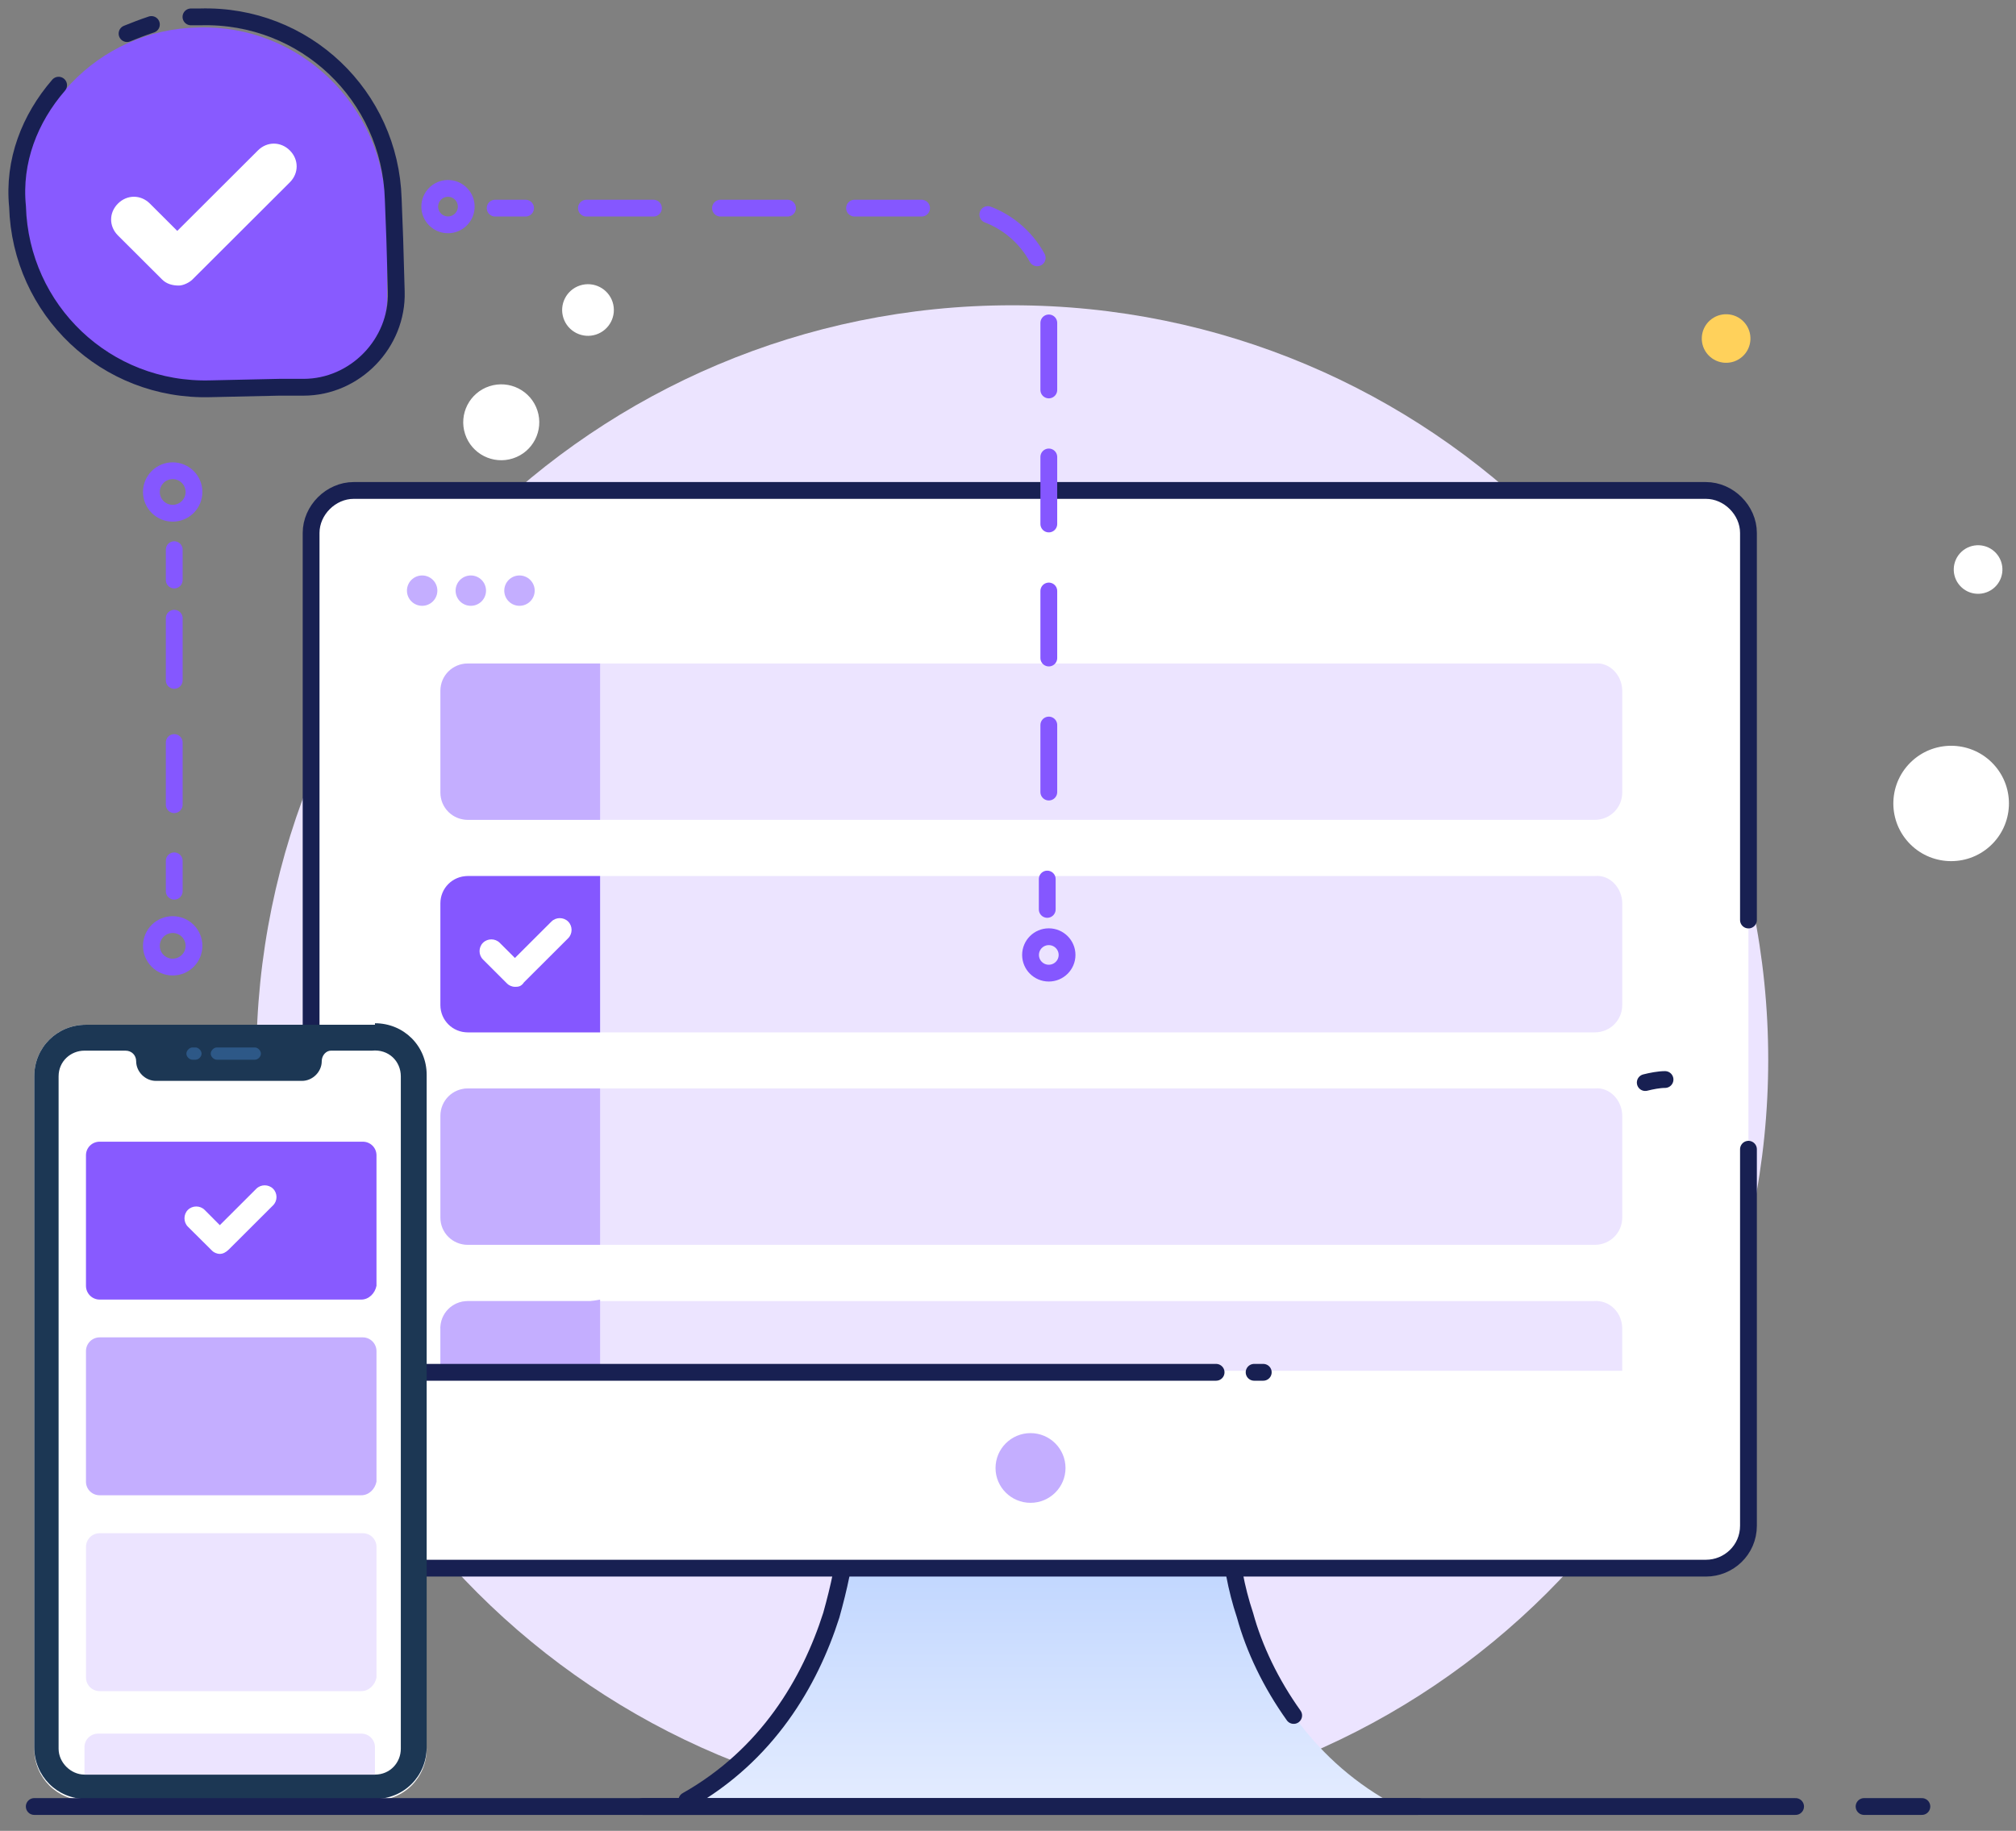 <svg width="120" height="109" viewBox="0 0 120 109" fill="none" xmlns="http://www.w3.org/2000/svg">
<rect x="0" y="0" width="120" height="109" fill="#808080" stroke="none"/>
<path d="M60.254 108C85.105 108 105.251 87.89 105.251 63.09C105.251 38.283 85.105 18.175 60.254 18.175C35.403 18.175 15.258 38.283 15.258 63.09C15.258 87.89 35.403 108 60.254 108Z" fill="#ECE4FF"/>
<path d="M40.881 107.28C47.762 107.46 56 107.28 61.795 107.19C67.589 107.28 75.828 107.46 82.709 107.28C77.91 104.57 75.375 100.23 74.108 96.25C73.565 94.63 73.293 93 73.202 91.64H50.387C50.297 93 49.935 94.63 49.482 96.25C48.214 100.23 45.589 104.57 40.881 107.28Z" fill="url(#paint0_linear_1919_3895)"/>
<path d="M84.427 107.55H38.254" stroke="#182052" stroke-miterlimit="10" stroke-linecap="round" stroke-linejoin="round"/>
<path d="M77.005 102.13C75.647 100.23 74.651 98.15 74.108 96.16C73.565 94.54 73.293 92.91 73.202 91.55H50.387C50.297 92.91 49.935 94.54 49.482 96.16C48.214 100.14 45.679 104.48 40.881 107.19" stroke="#182052" stroke-miterlimit="10" stroke-linecap="round" stroke-linejoin="round"/>
<path d="M104.075 31.73V90.83C104.075 92.28 102.898 93.36 101.54 93.36H21.053C19.695 93.36 18.518 92.19 18.518 90.83V31.73C18.518 30.374 19.695 29.199 21.053 29.199H101.54C102.989 29.199 104.075 30.284 104.075 31.73Z" fill="white"/>
<path d="M96.562 41.128V47.183C96.562 48.087 95.837 48.809 94.932 48.809H27.935C27.029 48.809 26.305 48.087 26.305 47.183V41.128C26.305 40.225 27.029 39.502 27.935 39.502H94.932C95.837 39.411 96.562 40.225 96.562 41.128Z" fill="#ECE4FF"/>
<path d="M35.72 39.411V48.809H27.843C26.938 48.809 26.213 48.086 26.213 47.183V41.128C26.213 40.224 26.938 39.501 27.843 39.501H35.72V39.411Z" fill="#C4AEFF"/>
<path d="M96.562 53.78V59.834C96.562 60.738 95.837 61.461 94.932 61.461H27.935C27.029 61.461 26.305 60.738 26.305 59.834V53.78C26.305 52.876 27.029 52.153 27.935 52.153H94.932C95.837 52.063 96.562 52.876 96.562 53.78Z" fill="#ECE4FF"/>
<path d="M35.72 52.062V61.462H27.843C26.938 61.462 26.213 60.739 26.213 59.834V53.779C26.213 52.877 26.938 52.154 27.843 52.154H35.72V52.062Z" fill="#8557FF"/>
<path d="M30.65 58.75C30.469 58.75 30.288 58.659 30.197 58.569L28.749 57.123C28.477 56.852 28.477 56.4 28.749 56.129C29.02 55.858 29.473 55.858 29.745 56.129L30.65 57.033L32.823 54.864C33.094 54.593 33.547 54.593 33.819 54.864C34.09 55.135 34.09 55.587 33.819 55.858L31.193 58.479C31.012 58.75 30.831 58.75 30.65 58.75Z" fill="white"/>
<path d="M96.562 66.43V72.49C96.562 73.39 95.837 74.11 94.932 74.11H27.935C27.029 74.11 26.305 73.39 26.305 72.49V66.43C26.305 65.53 27.029 64.8 27.935 64.8H94.932C95.837 64.71 96.562 65.53 96.562 66.43Z" fill="#ECE4FF"/>
<path d="M35.72 64.71V74.11H27.843C26.938 74.11 26.213 73.39 26.213 72.49V66.43C26.213 65.53 26.938 64.8 27.843 64.8H35.72V64.71Z" fill="#C4AEFF"/>
<path d="M96.56 79.08V81.61H26.213V79.08C26.213 78.18 26.938 77.46 27.843 77.46H94.84C95.836 77.37 96.56 78.18 96.56 79.08Z" fill="#ECE4FF"/>
<path d="M35.72 77.37V81.52H26.213V78.99" fill="#C4AEFF"/>
<path d="M25.128 36.067C25.628 36.067 26.033 35.663 26.033 35.164C26.033 34.665 25.628 34.26 25.128 34.26C24.628 34.26 24.223 34.665 24.223 35.164C24.223 35.663 24.628 36.067 25.128 36.067Z" fill="#C4AEFF"/>
<path d="M28.025 36.067C28.525 36.067 28.93 35.663 28.93 35.164C28.93 34.665 28.525 34.26 28.025 34.26C27.524 34.26 27.119 34.665 27.119 35.164C27.119 35.663 27.524 36.067 28.025 36.067Z" fill="#C4AEFF"/>
<path d="M30.921 36.067C31.421 36.067 31.827 35.663 31.827 35.164C31.827 34.665 31.421 34.26 30.921 34.26C30.421 34.26 30.016 34.665 30.016 35.164C30.016 35.663 30.421 36.067 30.921 36.067Z" fill="#C4AEFF"/>
<path d="M104.075 68.42V90.83C104.075 92.28 102.898 93.36 101.54 93.36H21.053C19.695 93.36 18.518 92.19 18.518 90.83V31.73C18.518 30.374 19.695 29.199 21.053 29.199H101.54C102.898 29.199 104.075 30.374 104.075 31.73V54.773" stroke="#182052" stroke-miterlimit="10" stroke-linecap="round" stroke-linejoin="round"/>
<path d="M72.387 81.7H18.518" stroke="#182052" stroke-miterlimit="10" stroke-linecap="round" stroke-linejoin="round"/>
<path d="M75.194 81.7H74.65" stroke="#182052" stroke-miterlimit="10" stroke-linecap="round" stroke-linejoin="round"/>
<path d="M61.341 89.47C62.491 89.47 63.423 88.54 63.423 87.4C63.423 86.25 62.491 85.32 61.341 85.32C60.191 85.32 59.258 86.25 59.258 87.4C59.258 88.54 60.191 89.47 61.341 89.47Z" fill="#C4AEFF"/>
<path d="M30.536 27.289C31.724 26.904 32.375 25.629 31.989 24.442C31.602 23.256 30.325 22.607 29.136 22.992C27.948 23.378 27.297 24.653 27.684 25.839C28.07 27.026 29.347 27.675 30.536 27.289Z" fill="white"/>
<path d="M35.476 19.918C36.284 19.656 36.726 18.788 36.464 17.982C36.201 17.174 35.333 16.733 34.524 16.995C33.716 17.258 33.274 18.125 33.536 18.931C33.799 19.738 34.667 20.18 35.476 19.918Z" fill="white"/>
<path d="M118.46 50.369C119.863 49.089 119.961 46.917 118.679 45.517C117.397 44.117 115.221 44.019 113.819 45.299C112.416 46.578 112.318 48.75 113.6 50.15C114.881 51.55 117.058 51.648 118.46 50.369Z" fill="white"/>
<path d="M118.721 34.974C119.311 34.435 119.352 33.52 118.813 32.931C118.273 32.341 117.357 32.3 116.766 32.839C116.176 33.378 116.134 34.292 116.674 34.882C117.214 35.471 118.13 35.512 118.721 34.974Z" fill="white"/>
<path d="M103.723 21.221C104.313 20.682 104.354 19.768 103.815 19.178C103.275 18.589 102.359 18.548 101.768 19.086C101.177 19.625 101.136 20.54 101.676 21.129C102.216 21.718 103.132 21.76 103.723 21.221Z" fill="#FFD15B"/>
<path d="M26.213 79.08C26.213 78.18 26.938 77.46 27.843 77.46H35.72" fill="#C4AEFF"/>
<path d="M25.397 104.11C25.397 105.83 24.039 107.19 22.319 107.19H5.117C3.397 107.19 2.039 105.83 2.039 104.11V64.08C2.039 62.36 3.397 61.009 5.117 61.009H22.229C23.949 61.009 25.307 62.36 25.307 64.08V104.11H25.397Z" fill="white"/>
<path d="M22.319 60.919C24.039 60.919 25.397 62.27 25.397 63.99V104.02C25.397 105.74 24.039 107.1 22.319 107.1H5.117C3.397 107.1 2.039 105.74 2.039 104.02V64.08C2.039 62.36 3.397 61.009 5.117 61.009H22.319V60.919Z" fill="#1C3754"/>
<path d="M23.858 64.08V104.11C23.858 104.93 23.225 105.65 22.319 105.65H22.229H5.117H5.027C4.212 105.65 3.488 104.93 3.488 104.11V64.08C3.488 63.18 4.212 62.55 5.027 62.55H7.471C7.834 62.55 8.105 62.82 8.105 63.18C8.105 63.81 8.648 64.35 9.282 64.35H17.974C18.607 64.35 19.151 63.81 19.151 63.18C19.151 62.82 19.422 62.55 19.694 62.55H22.138C23.134 62.45 23.858 63.18 23.858 64.08Z" fill="white"/>
<path d="M15.169 63.09H12.906C12.725 63.09 12.543 62.91 12.543 62.73C12.543 62.55 12.725 62.36 12.906 62.36H15.169C15.35 62.36 15.531 62.55 15.531 62.73C15.531 62.91 15.35 63.09 15.169 63.09Z" fill="#2D5887"/>
<path d="M11.637 63.09H11.456C11.275 63.09 11.094 62.91 11.094 62.73C11.094 62.55 11.275 62.36 11.456 62.36H11.637C11.818 62.36 11.999 62.55 11.999 62.73C11.999 62.91 11.818 63.09 11.637 63.09Z" fill="#2D5887"/>
<path d="M21.504 77.37H5.932C5.479 77.37 5.117 77 5.117 76.55V68.78C5.117 68.33 5.479 67.97 5.932 67.97H21.595C22.047 67.97 22.41 68.33 22.41 68.78V76.55C22.319 77 21.957 77.37 21.504 77.37Z" fill="#885AFF"/>
<path d="M13.085 74.65C12.904 74.65 12.723 74.56 12.633 74.47L11.184 73.03C10.913 72.76 10.913 72.3 11.184 72.03C11.456 71.76 11.908 71.76 12.18 72.03L13.085 72.94L15.258 70.77C15.53 70.5 15.983 70.5 16.254 70.77C16.526 71.04 16.526 71.49 16.254 71.76L13.629 74.38C13.448 74.56 13.267 74.65 13.085 74.65Z" fill="white"/>
<path d="M21.504 89.02H5.932C5.479 89.02 5.117 88.66 5.117 88.21V80.44C5.117 79.99 5.479 79.62 5.932 79.62H21.595C22.047 79.62 22.41 79.99 22.41 80.44V88.21C22.319 88.66 21.957 89.02 21.504 89.02Z" fill="#C4AEFF"/>
<path d="M21.506 100.68H5.933C5.481 100.68 5.119 100.32 5.119 99.87V92.1C5.119 91.64 5.481 91.28 5.933 91.28H21.596C22.049 91.28 22.411 91.64 22.411 92.1V99.87C22.321 100.32 21.958 100.68 21.506 100.68Z" fill="#ECE4FF"/>
<path d="M22.319 104.02V105.65H22.229H5.117H5.027V104.02C5.027 103.57 5.389 103.21 5.842 103.21H21.504C21.957 103.21 22.319 103.57 22.319 104.02Z" fill="#ECE4FF"/>
<path d="M97.932 64.45C98.294 64.359 98.747 64.269 99.109 64.269" stroke="#182052" stroke-miterlimit="10" stroke-linecap="round" stroke-linejoin="round"/>
<path d="M100.961 90.88C100.055 90.52 99.603 89.53 99.965 88.71C99.965 88.62 100.055 88.53 100.236 88.53C101.232 88.53 102.138 88.53 103.134 88.53C103.224 88.53 103.405 88.62 103.405 88.71C103.677 89.34 103.405 90.16 102.953 90.61C102.409 91.06 101.595 91.15 100.961 90.88Z" fill="white"/>
<path d="M23.044 17.542C23.134 20.524 20.69 23.055 17.702 23.145H16.253L12.27 23.235C6.294 23.416 1.405 18.627 1.224 12.662C1.134 6.698 5.842 1.728 11.817 1.637C17.793 1.457 22.772 6.246 22.953 12.21L23.044 14.47V17.542Z" fill="#885AFF"/>
<path d="M11.366 1.005C11.547 1.005 11.728 1.005 11.909 1.005C18.156 0.824 23.226 5.704 23.407 11.849L23.497 14.199L23.588 17.361C23.678 20.434 21.143 23.055 18.065 23.055H16.617L12.542 23.145C6.295 23.326 1.225 18.446 1.044 12.301C0.773 9.59 1.769 7.059 3.489 5.071" stroke="#182052" stroke-miterlimit="10" stroke-linecap="round" stroke-linejoin="round"/>
<path d="M7.562 2C8.015 1.819 8.468 1.638 9.012 1.458" stroke="#182052" stroke-miterlimit="10" stroke-linecap="round" stroke-linejoin="round"/>
<path d="M10.643 17C10.28 17 9.918 16.91 9.647 16.638L7.021 14.018C6.478 13.476 6.478 12.662 7.021 12.12C7.564 11.578 8.379 11.578 8.922 12.12L10.552 13.747L15.351 8.957C15.893 8.415 16.709 8.415 17.252 8.957C17.794 9.499 17.794 10.313 17.252 10.855L11.457 16.638C11.275 16.819 10.914 17 10.643 17Z" fill="white"/>
<path d="M10.371 53.057V51.249" stroke="#8557FF" stroke-linecap="round" stroke-linejoin="round"/>
<path d="M10.371 47.906V36.248" stroke="#8557FF" stroke-linecap="round" stroke-linejoin="round" stroke-dasharray="3.7 3.7"/>
<path d="M10.371 34.531V32.724" stroke="#8557FF" stroke-linecap="round" stroke-linejoin="round"/>
<path d="M10.279 57.575C10.979 57.575 11.547 57.009 11.547 56.31C11.547 55.611 10.979 55.045 10.279 55.045C9.579 55.045 9.012 55.611 9.012 56.31C9.012 57.009 9.579 57.575 10.279 57.575Z" stroke="#8557FF" stroke-miterlimit="10"/>
<path d="M10.279 30.555C10.979 30.555 11.547 29.989 11.547 29.29C11.547 28.591 10.979 28.025 10.279 28.025C9.579 28.025 9.012 28.591 9.012 29.29C9.012 29.989 9.579 30.555 10.279 30.555Z" stroke="#8557FF" stroke-miterlimit="10"/>
<path d="M29.473 12.391H31.283" stroke="#8557FF" stroke-linecap="round" stroke-linejoin="round"/>
<path d="M34.906 12.391H56.725C59.894 12.391 62.429 14.921 62.429 18.084V50.617" stroke="#8557FF" stroke-linecap="round" stroke-linejoin="round" stroke-dasharray="3.99 3.99"/>
<path d="M62.336 52.334V54.141" stroke="#8557FF" stroke-linecap="round" stroke-linejoin="round"/>
<path d="M26.666 13.385C27.266 13.385 27.752 12.9 27.752 12.301C27.752 11.702 27.266 11.216 26.666 11.216C26.066 11.216 25.58 11.702 25.58 12.301C25.58 12.9 26.066 13.385 26.666 13.385Z" stroke="#8557FF" stroke-miterlimit="10"/>
<path d="M62.428 57.935C63.028 57.935 63.515 57.451 63.515 56.852C63.515 56.253 63.028 55.768 62.428 55.768C61.828 55.768 61.342 56.253 61.342 56.852C61.342 57.451 61.828 57.935 62.428 57.935Z" stroke="#8557FF" stroke-miterlimit="10"/>
<path d="M110.957 107.55H114.397" stroke="#182052" stroke-miterlimit="10" stroke-linecap="round" stroke-linejoin="round"/>
<path d="M2.039 107.55H106.88" stroke="#182052" stroke-miterlimit="10" stroke-linecap="round" stroke-linejoin="round"/>
<defs>
<linearGradient id="paint0_linear_1919_3895" x1="61.743" y1="106.87" x2="61.743" y2="92.78" gradientUnits="userSpaceOnUse">
<stop stop-color="#E2EBFF"/>
<stop offset="0.991" stop-color="#C0D6FF"/>
</linearGradient>
</defs>
</svg>
